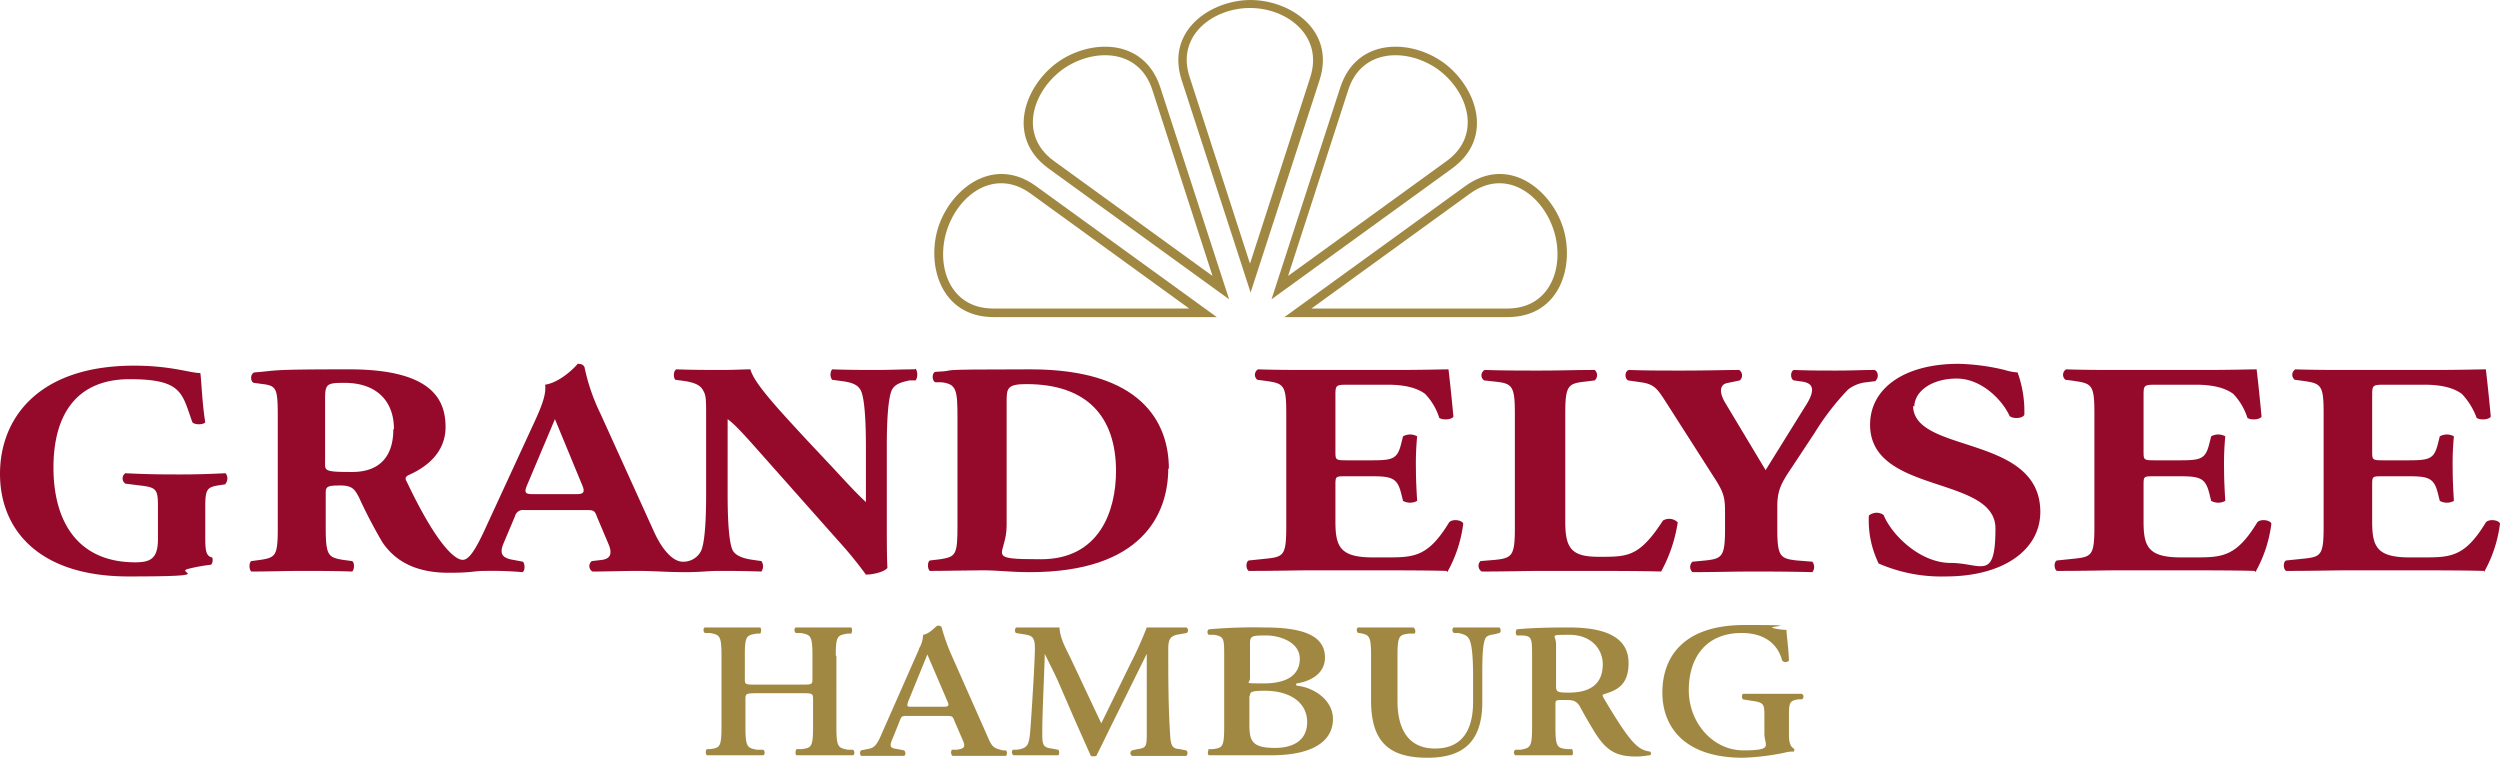 <?xml version="1.0" encoding="UTF-8"?>
<svg xmlns="http://www.w3.org/2000/svg" width="406.8" height="123.3" viewBox="0 0 406.8 123.3">
  <g transform="translate(-216.9 -236.3)">
    <path d="M437.5,339.3h.6c1.6.3,1.9.4,1.9,3.7v7.3c0,7,3.2,9.3,9.2,9.3s8.9-2.8,8.9-9.1v-4.1c0-2.5,0-5.2.5-6.2.2-.5.9-.6,1.5-.7l.8-.2c.3-.2.2-.7,0-.9h-7.4c-.3,0-.4.7,0,.9h.7c.9.2,1.4.4,1.7.9.6.9.7,3.8.7,6.2v4.1c0,4.5-1.7,7.6-6.2,7.6s-6.1-3.4-6.1-7.7V343c0-3.3.3-3.4,1.9-3.6h.9a.775.775,0,0,0-.2-1h-9c-.3.1-.3.7,0,.9h-.4Zm72.6,9.9a.517.517,0,0,1,0,.9h-.6c-1.3.2-1.5.5-1.5,2.4v3.4c0,1.1.2,1.9.8,2.2a.454.454,0,0,1,0,.5,4.97,4.97,0,0,0-1.6.2,39.45,39.45,0,0,1-6.7.8c-9.7,0-13.1-5.2-13.1-10.6s3-11,13.4-11,3.4.2,4.6.5a11.2,11.2,0,0,0,2.2.3c0,.9.3,2.5.4,5a.785.785,0,0,1-1.1,0c-.8-3-3.2-4.5-6.6-4.5-5.8,0-8.6,4-8.6,9.3s3.9,9.8,8.9,9.8,3.4-.8,3.4-2.7V353c0-2.2,0-2.4-2.3-2.7l-1.2-.2a.75.75,0,0,1,0-.9h9.6ZM352.9,343c0-3.3.3-3.3,1.9-3.6h.6c.2-.2.2-.9,0-1h-9c-.3.1-.3.7,0,.9h.8c1.6.3,1.9.4,1.9,3.7v3.8c0,.9-.1.9-1.9.9H340c-1.8,0-1.9,0-1.9-.9V343c0-3.3.3-3.3,1.9-3.6h.6c.2-.2.2-.9,0-1h-9c-.3.1-.3.7,0,.9h.8c1.6.3,1.9.4,1.9,3.7v11.6c0,3.3-.3,3.4-1.9,3.6h-.5a.9.9,0,0,0,0,1h9.2c.3-.1.3-.7,0-.9h-1c-1.6-.3-1.9-.4-1.9-3.7V350c0-.8.1-.9,1.9-.9h7.2c1.7,0,1.9,0,1.9.9v4.6c0,3.3-.3,3.4-1.9,3.6h-.8c-.2.3-.2.9,0,1h9.2c.3-.1.3-.7,0-.9h-.8c-1.6-.3-1.9-.4-1.9-3.7V343h-.1Zm28.8,15.3h.6c1.7-.2,2-.7,2.2-2.6.2-2.1.8-12,.8-13.9s-.5-2.1-1.9-2.3l-1.2-.2c-.2-.2-.2-.8.1-.9h7c.1,1.9,1.1,3.5,1.9,5.2l4.9,10.4,4.7-9.6a62.064,62.064,0,0,0,2.7-6h6.4c.4.1.4.7.1.9l-1.1.2c-1.5.2-1.9.7-1.9,2.4,0,4.6,0,9.2.3,13.9.1,2.1.5,2.3,1.6,2.4l1,.2c.3.1.3.8,0,.9h-8.8a.516.516,0,0,1,0-.9l.9-.2c1.4-.2,1.5-.4,1.5-2.6V342.7l-4.7,9.5c-1.1,2.2-2.8,5.7-3.5,7.1a1.379,1.379,0,0,1-.9,0c-.8-1.8-2.1-4.7-2.8-6.3l-2.6-6c-.6-1.3-2.1-4.3-2.1-4.3,0,1.5-.4,9.5-.4,12.6,0,2.1,0,2.6,1.5,2.8l1.1.2c.2.2.2.8,0,.9h-7.3a.642.642,0,0,1-.1-.9h0Zm-17-7.9,3.1-7.6,3.3,7.7c.3.7.1.8-.8.8h-5c-.8,0-.9,0-.6-.9Zm1.8-8.6-6,13.6c-1,2.4-1.4,2.6-2.5,2.8l-1,.2a.746.746,0,0,0,0,.9h7c.3-.1.3-.7,0-.9l-1-.2c-1.3-.2-1.5-.3-.7-2.1l1-2.5c.3-.8.4-.8,1.2-.8h6.3c1,0,1.1,0,1.4.8l1.3,3c.6,1.3.3,1.5-.9,1.7h-.8a.758.758,0,0,0,.1,1h8.7a.75.75,0,0,0,0-.9h-.5c-1.7-.4-1.8-.6-2.7-2.7l-5.8-13.1a31.77,31.77,0,0,1-1.5-4.3.845.845,0,0,0-.6-.2c-.3,0-1.2,1.3-2.4,1.5a4.4,4.4,0,0,1-.7,2.3h0Zm111.2,2.6c0-2.5-1.9-4.8-5.4-4.8s-2.2,0-2.2,1.5v6.8c0,1,.2,1.1,2.1,1.1,3.7,0,5.5-1.6,5.5-4.6Zm7.7,14.8c-.4,0-1.1.2-2.3.2-3.3,0-4.9-1-6.8-4.1-.9-1.5-1.5-2.5-2.3-4-.6-1-1.1-1.1-2.5-1.1s-1.5,0-1.5.7v3.7c0,3.3.3,3.4,1.9,3.6h.8c.2.3.2.9,0,1h-9.2a.516.516,0,0,1,0-.9h.8c1.6-.3,1.9-.4,1.9-3.7V343.2c0-3,0-3.4-1.6-3.5h-.9a.9.9,0,0,1,0-1c2.2-.2,4.6-.3,8.5-.3,6.5,0,9.7,1.9,9.7,5.8s-2.3,4.5-4.1,5.1c-.2,0-.1.3,0,.5,4.6,7.8,5.7,8.5,7.6,8.8a.375.375,0,0,1,0,.6h0ZM420.3,341c0-1.2.3-1.3,2.6-1.3s5.5,1.1,5.5,3.8-2.2,4-5.8,4-2.3,0-2.3-.8V341h0Zm0,8.5c0-.6.2-.8,2.4-.8,4.1,0,6.9,1.9,6.9,5.1s-2.6,4.2-5.2,4.2c-3.9,0-4.2-1.2-4.2-4v-4.5h.1Zm-6.7,8.8c-.2.2-.2.8,0,.9h10.1c7.6,0,10.1-2.8,10.1-5.9s-3.1-5.1-5.7-5.4c-.2,0-.3-.1-.3-.2s0-.2.2-.2c2.8-.5,4.5-2,4.5-4.2,0-3.3-3-4.9-9.8-4.9a83.3,83.3,0,0,0-9.1.3.563.563,0,0,0,0,.9h.9c1.6.3,1.6.6,1.6,3.6v11.4c0,3.3-.3,3.4-1.9,3.6h-.8Z" fill="#a18842"></path>
    <path d="M253.6,315a1.354,1.354,0,0,0,0-1.7c-1.9.1-4.5.2-7.1.2s-5.4,0-9.2-.2a1.028,1.028,0,0,0,0,1.7l2.4.3c2.6.3,2.9.6,2.9,3.3V324c0,3.2-1.2,3.8-3.7,3.8-9.4,0-13.3-6.7-13.3-15.4S229.4,298,238,298s8.5,2.3,10.2,7c.4.5,1.9.4,2.1,0-.5-3-.6-6.5-.8-8-1.7,0-4.7-1.2-10.8-1.2-15.6,0-21.8,8.6-21.8,17.6s6.2,16.7,20.9,16.7,7.7-.6,9.6-1.2a26.328,26.328,0,0,1,3.8-.7c.3-.1.4-1,.2-1.2-1-.2-1.1-1.2-1.1-3.3v-5c0-2.7.3-3.1,2-3.4l1.3-.2h0Z" fill="#950a2a"></path>
    <path d="M528.4,302.5c0-2.5,2.8-4.6,6.9-4.6s7.5,3.6,8.6,6.1c.6.5,2.1.4,2.4-.2a18.566,18.566,0,0,0-1.1-6.9,8.584,8.584,0,0,1-2.1-.4,35.241,35.241,0,0,0-7.5-1c-9,0-14.4,4.1-14.4,9.9,0,11.4,20.4,8.2,20.4,16.9s-2.3,5.6-7.3,5.6-9.6-4.6-10.9-7.8a1.956,1.956,0,0,0-2.4.1,15.948,15.948,0,0,0,1.6,7.8,25.6,25.6,0,0,0,10.9,2.1c9.5,0,15.4-4.4,15.4-10.5,0-12.7-20.7-9.4-20.7-17.3h0Z" fill="#950a2a"></path>
    <path d="M522.1,298.2c.5-.3.5-1.5-.2-1.7-1.8,0-3.7.1-6.1.1s-4.5,0-7-.1c-.6.2-.6,1.5,0,1.7l1.4.2c1.9.3,2.1,1.5.4,4.1l-6.4,10.3-6.6-11c-1-1.7-.9-3,.5-3.2l1.9-.4a1.077,1.077,0,0,0-.1-1.7c-2.1,0-5.3.1-9.1.1s-6,0-8.8-.1c-.7.1-.8,1.3-.2,1.7l2.1.3c2.2.3,2.7,1.1,4,3.1l7.8,12.2c1.7,2.6,1.9,3.4,1.9,5.9v2.5c0,4.6-.4,5-3.2,5.3l-2.1.2a1.151,1.151,0,0,0,0,1.7c3.6,0,6.6-.1,9.6-.1s5.9,0,9.9.1a1.354,1.354,0,0,0,0-1.7l-2.5-.2c-2.8-.3-3.2-.7-3.2-5.3v-3.5c0-2.8.8-4,2.4-6.4l3.7-5.6a41.744,41.744,0,0,1,5.4-7,5.784,5.784,0,0,1,3-1.2l1.6-.2h0Z" fill="#950a2a"></path>
    <path d="M471.6,303.7c0-4.6.4-5,3.2-5.3l1.6-.2a1.151,1.151,0,0,0,0-1.7c-3.1,0-5.9.1-8.9.1s-5.8,0-9-.1a.988.988,0,0,0-.1,1.7l1.8.2c2.8.3,3.2.7,3.2,5.3v18.4c0,4.6-.4,5-3.2,5.3l-2.4.2a1.1,1.1,0,0,0,.2,1.7c3.8,0,6.9-.1,9.8-.1h5.9c5.1,0,10.2,0,13.5.1a24.127,24.127,0,0,0,2.7-8,1.973,1.973,0,0,0-2.4-.3c-3.7,5.7-5.6,5.9-9.8,5.9H477c-4.4,0-5.4-1.4-5.4-5.7V303.7h0Z" fill="#950a2a"></path>
    <path d="M452.4,329.4a21.546,21.546,0,0,0,2.6-7.9c-.2-.6-1.8-.8-2.3-.2-3.4,5.6-5.7,5.7-10.1,5.7h-2.3c-5.3,0-6.1-1.7-6.1-5.8v-5.9c0-1.5,0-1.5,1.7-1.5h4.4c3.2,0,4,.4,4.6,2.8l.3,1.2a2.352,2.352,0,0,0,2.3,0c-.1-1.6-.2-3.4-.2-5.2a45.213,45.213,0,0,1,.2-5.3,2.352,2.352,0,0,0-2.3,0l-.3,1.2c-.6,2.4-1.3,2.7-4.6,2.7h-4.4c-1.7,0-1.7-.1-1.7-1.5v-8.9c0-1.8,0-1.9,2-1.9h6.5c3,0,4.9.6,6.1,1.5a10.018,10.018,0,0,1,2.3,3.9c.6.4,2,.3,2.3-.2-.3-3.3-.7-6.9-.8-7.7-.8,0-4.3.1-8.3.1H430.5c-3,0-6,0-8.9-.1a1.031,1.031,0,0,0-.1,1.7l1.5.2c2.8.4,3.2.7,3.2,5.2V322c0,4.6-.4,4.9-3.2,5.2l-2.9.3c-.5.2-.5,1.4,0,1.7,4.6,0,7.7-.1,10.6-.1h7.4c5.1,0,10.9,0,14.2.1h0Z" fill="#950a2a"></path>
    <path d="M398.5,312.9c0,6.7-2.8,14.4-12.2,14.4s-5.6-.5-5.6-5.5V301.6c0-2.1.1-2.8,3.2-2.8,9.9,0,14.6,5.3,14.6,14.2h0Zm8.6-.3c0-7.5-4.4-16.2-22.5-16.2s-10.8.2-15.4.4c-.7,0-.7,1.5-.1,1.7h1c2.5.3,2.6,1.3,2.6,6V322c0,4.6-.3,4.9-2.8,5.3l-1.7.2c-.4.2-.4,1.4,0,1.7,3.1,0,6-.1,8.6-.1s4.4.3,7.7.3c18.2,0,22.5-9.4,22.5-16.9h0Z" fill="#950a2a"></path>
    <path d="M583.9,329.4a21.544,21.544,0,0,0,2.6-7.9c-.2-.6-1.8-.8-2.3-.2-3.4,5.6-5.7,5.7-10.1,5.7h-2.3c-5.3,0-6.1-1.7-6.1-5.8v-5.9c0-1.5,0-1.5,1.7-1.5h4.4c3.2,0,4,.4,4.6,2.8l.3,1.2a2.352,2.352,0,0,0,2.3,0c-.1-1.6-.2-3.4-.2-5.2a45.213,45.213,0,0,1,.2-5.3,2.352,2.352,0,0,0-2.3,0l-.3,1.2c-.6,2.4-1.3,2.7-4.6,2.7h-4.4c-1.7,0-1.7-.1-1.7-1.5v-8.9c0-1.8,0-1.9,2-1.9h6.5c3,0,4.9.6,6.1,1.5a10.018,10.018,0,0,1,2.3,3.9c.6.4,2,.3,2.3-.2-.3-3.3-.7-6.9-.8-7.7-.8,0-4.3.1-8.3.1H562c-3,0-6,0-8.9-.1a1.031,1.031,0,0,0-.1,1.7l1.5.2c2.8.4,3.2.7,3.2,5.2V322c0,4.6-.4,4.9-3.2,5.2l-2.9.3c-.5.2-.5,1.4,0,1.7,4.6,0,7.7-.1,10.6-.1h7.4c5.1,0,10.9,0,14.2.1h0Z" fill="#950a2a"></path>
    <path d="M621.1,329.4a21.544,21.544,0,0,0,2.6-7.9c-.2-.6-1.8-.8-2.3-.2-3.4,5.6-5.7,5.7-10.1,5.7H609c-5.3,0-6.1-1.7-6.1-5.8v-5.9c0-1.5,0-1.5,1.7-1.5H609c3.2,0,4,.4,4.6,2.8l.3,1.2a2.352,2.352,0,0,0,2.3,0c-.1-1.6-.2-3.4-.2-5.2a45.213,45.213,0,0,1,.2-5.3,2.352,2.352,0,0,0-2.3,0l-.3,1.2c-.6,2.4-1.3,2.7-4.6,2.7h-4.4c-1.7,0-1.7-.1-1.7-1.5v-8.9c0-1.8,0-1.9,2-1.9h6.5c3,0,4.9.6,6.1,1.5a11.4,11.4,0,0,1,2.4,3.9c.6.4,2,.3,2.3-.2-.3-3.3-.7-6.9-.8-7.7-.8,0-4.3.1-8.3.1H599.3c-3,0-6,0-8.9-.1a1.031,1.031,0,0,0-.1,1.7l1.5.2c2.8.4,3.2.7,3.2,5.2V322c0,4.6-.4,4.9-3.2,5.2l-2.9.3c-.5.2-.5,1.4,0,1.7,4.6,0,7.7-.1,10.6-.1h7.4c5.1,0,10.9,0,14.2.1h0Z" fill="#950a2a"></path>
    <path d="M388.4,262.5l25.8,18.7-9.8-30.3c-2.2-6.8-9.7-6.8-14.6-3.3-4.9,3.6-7.2,10.7-1.4,14.9ZM416.9,285l-29.4-21.3c-7-5.1-3.8-13.4,1.4-17.2s14.1-4.2,16.8,4L416.9,285ZM371,273.7c1.9-5.8,7.8-10.1,13.6-5.9l25.8,18.7H378.5c-7.1,0-9.4-7-7.5-12.8h0Zm14.5-7.1c-7-5.1-13.9.5-15.9,6.6s.3,14.7,9,14.7h36.3l-29.4-21.3h0Zm66.8-4.1-25.8,18.7,9.8-30.3c2.2-6.8,9.7-6.8,14.6-3.3,4.9,3.6,7.2,10.7,1.4,14.9ZM423.8,285l29.4-21.3c7-5.1,3.8-13.4-1.4-17.2s-14.1-4.2-16.8,4L423.8,285Zm45.9-11.3c-1.9-5.8-7.8-10.1-13.6-5.9l-25.8,18.7h31.9c7.1,0,9.4-7,7.5-12.8h0Zm-14.4-7.1c7-5.1,13.9.5,15.9,6.6s-.3,14.7-9,14.7H425.9l29.4-21.3h0Zm-44.8-17.7,9.8,30.3,9.8-30.3c2.2-6.8-3.8-11.3-9.8-11.3s-12.1,4.5-9.8,11.3h0Zm9.9,35-11.2-34.5c-2.7-8.2,4.8-13.1,11.2-13.1s13.9,4.9,11.2,13.1l-11.2,34.5Z" fill="#a18842"></path>
    <path d="M365.7,296.4c-2.1,0-4.1.1-6.1.1s-4.4,0-7.3-.1a1.505,1.505,0,0,0,0,1.7l1.5.2c1.5.2,2.7.5,3.2,1.6.6,1.3.8,5,.8,9.1v9c-1.6-1.5-2.8-2.8-5.2-5.4l-4.6-4.9c-4.9-5.3-8.4-9.1-9-11.3-1.1,0-2.7.1-4.6.1s-4.8,0-7.4-.1c-.5.1-.6,1.3-.2,1.7l1.5.2c1.9.3,2.7.8,3.1,1.7.4.7.4,1.5.4,4.2v12.6c0,4-.2,7.7-.8,9.1a3.218,3.218,0,0,1-3,1.8c-1.5,0-3.2-1.7-4.6-4.7l-8.8-19.4A32.047,32.047,0,0,1,312,296c-.2-.3-.4-.5-1.1-.5-.2.3-2.7,3-5.3,3.4.2,1.4-.4,3.2-1.8,6.2l-7.7,16.7c-1.8,4-2.9,5.6-3.9,5.6-1.5,0-4.6-3.2-9.1-12.7-.3-.5-.3-.8.3-1.1,2.5-1.1,6-3.4,6-7.8s-2.1-9.4-15.7-9.4-11.4.2-15.4.5c-.7.2-.7,1.5-.1,1.7l1.5.2c2.3.3,2.4.8,2.4,5.8v17.5c0,4.6-.3,4.9-2.8,5.3l-1.5.2c-.4.2-.4,1.4,0,1.7,2.8,0,5.4-.1,8.2-.1s5.3,0,8.2.1c.4-.3.4-1.5,0-1.7l-1.5-.2c-2.4-.4-2.8-.7-2.8-5.3v-5.7c0-1,.5-1.1,2.4-1.1s2.3.6,3,1.9a80.108,80.108,0,0,0,3.8,7.3c2.6,3.9,6.7,5,10.8,5s3.8-.3,6-.3a57.2,57.2,0,0,1,6,.2c.5-.2.4-1.4.1-1.7l-1.6-.3c-1.9-.3-2.2-1.1-1.6-2.6l1.9-4.5a1.326,1.326,0,0,1,1.5-1h10.3c.9,0,1.2.1,1.5,1l1.9,4.5c.7,1.6.3,2.4-1,2.6l-1.7.2a1.029,1.029,0,0,0,.1,1.7c2.5,0,4.7-.1,7.4-.1s4.6.2,7.6.2,3.5-.2,5.6-.2,3.9,0,6.9.1a1.505,1.505,0,0,0,0-1.7l-1.4-.2c-1.4-.2-2.8-.6-3.3-1.6-.6-1.3-.8-5-.8-9.1V304.5c1.2.9,2.4,2.2,5.5,5.7l12.6,14.2a63.45,63.45,0,0,1,4.4,5.4c1.3,0,3.1-.5,3.5-1.1-.1-1.6-.1-4.8-.1-8V308.9c0-4,.2-7.7.8-9.1.5-1,1.5-1.3,2.9-1.6h1a1.841,1.841,0,0,0,0-1.9h0Zm-84.8,9.8c0,4-1.9,6.9-6.7,6.9s-4.4-.2-4.4-1.9V301.1c0-2.4.4-2.5,3.2-2.5,5.1,0,8,2.9,8,7.5h0Zm30,10.5h-7.5c-1,0-1.2-.3-.8-1.3l4.6-10.9,4.5,10.9c.4,1,.1,1.3-.9,1.3h0Z" fill="#950a2a"></path>
  </g>
</svg>
